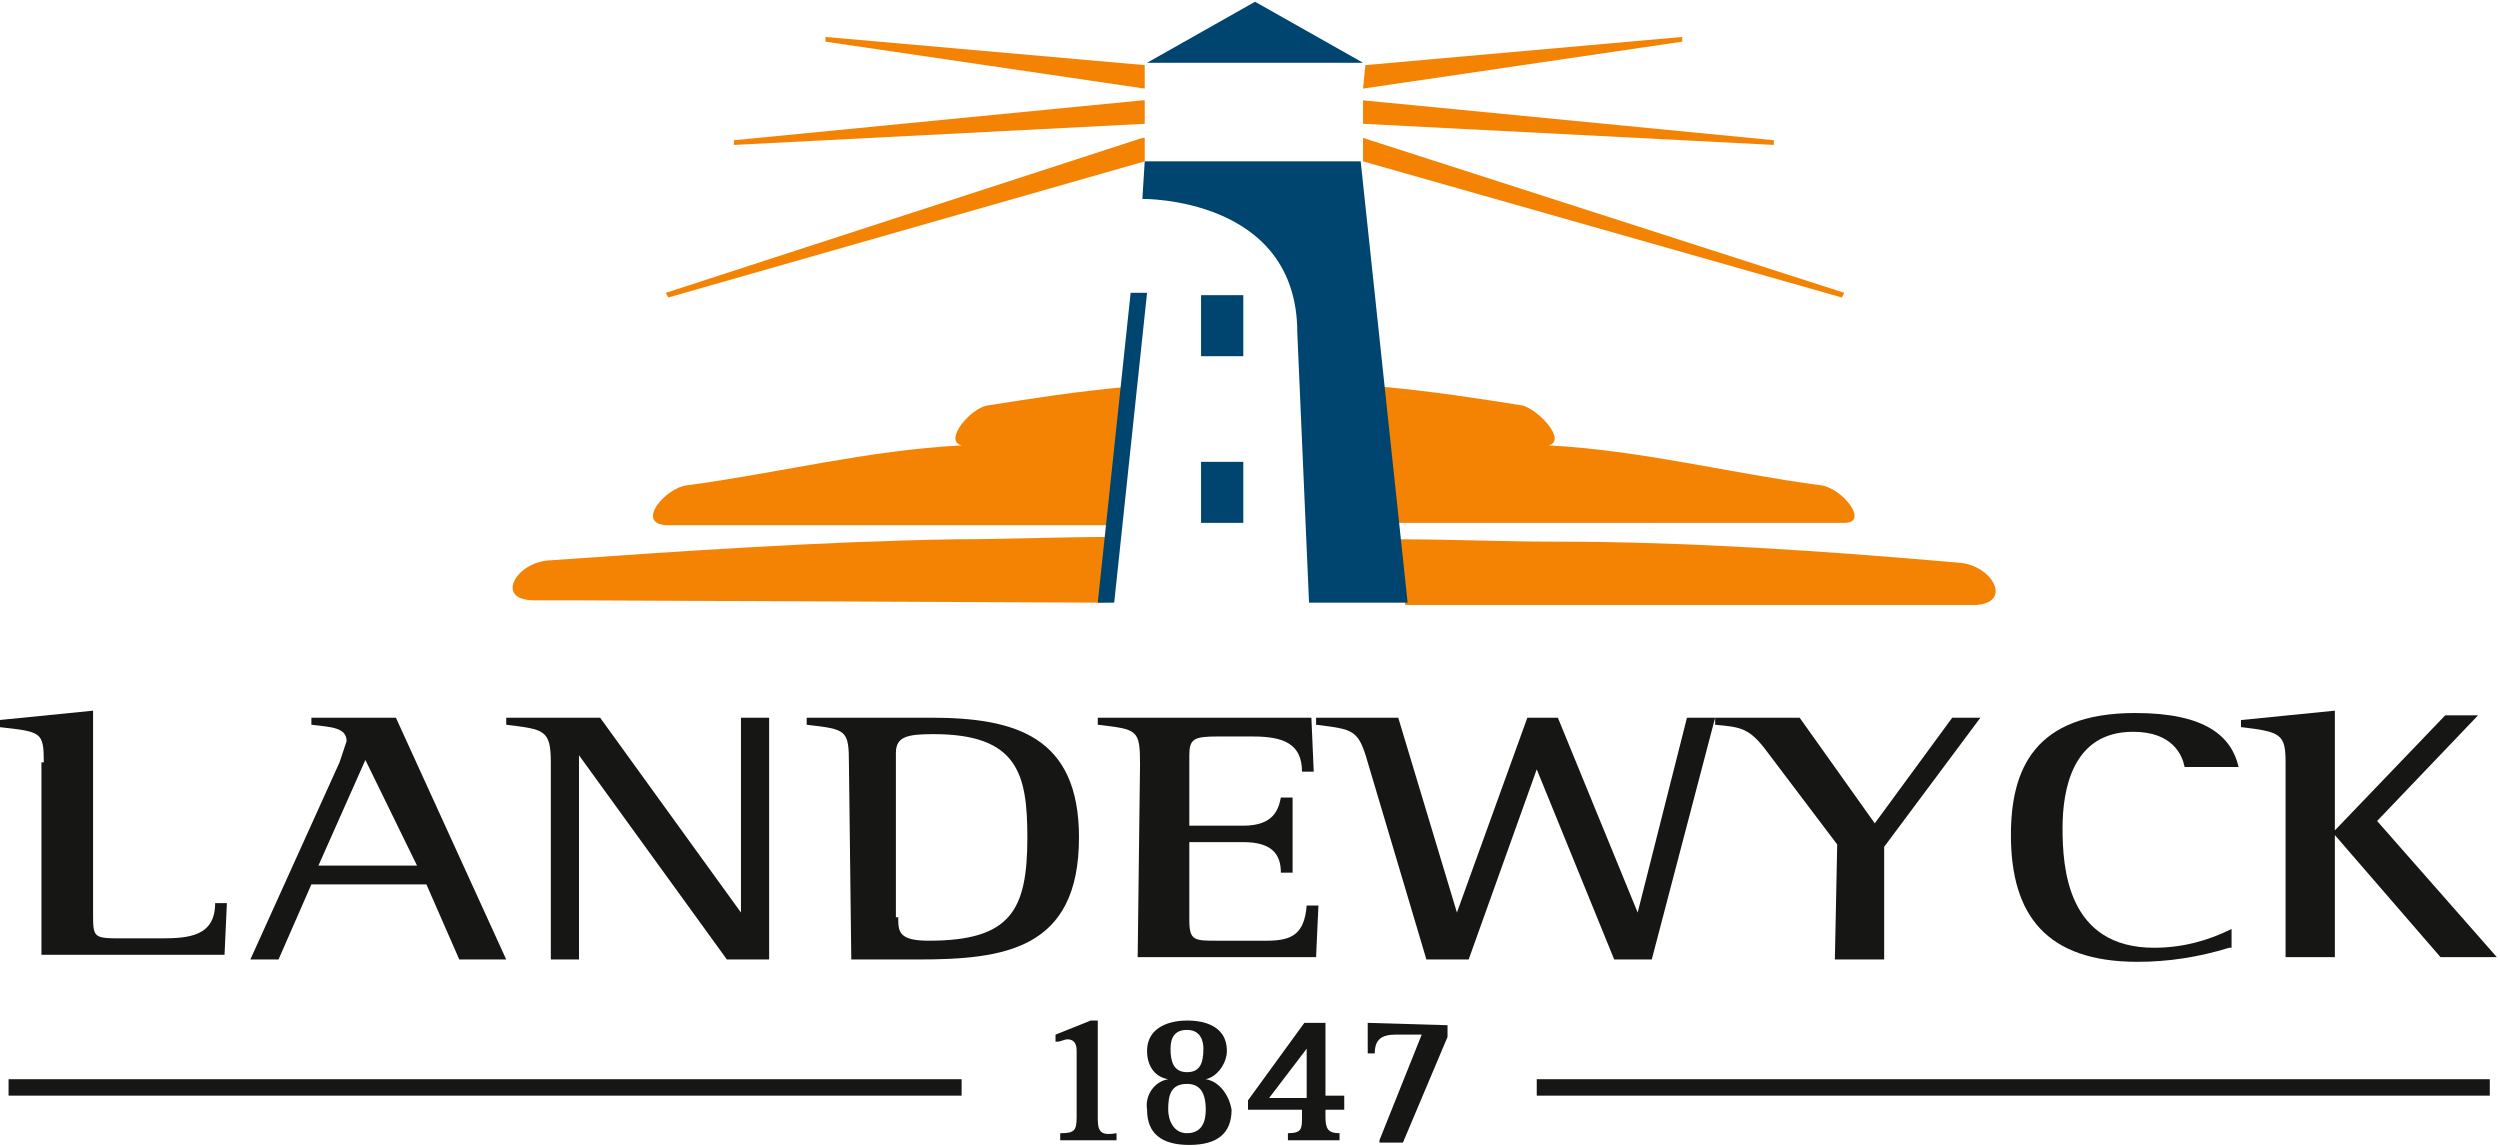 <?xml version="1.0" encoding="UTF-8"?>
<svg id="landewyck-logo" height="55" width="120" xmlns="http://www.w3.org/2000/svg" viewBox="0 0 106.5 48.6">
  <g transform="translate(22.765 11.068)">
    <g fill="#161615">
      <path d="m-20.9 21.3c0-1.3-.1-1.3-1.9-1.5v-.3l4-.4v8.6c0 1.1 0 1.1 1.3 1.1h1.6c1.2 0 2.3-.1 2.3-1.5h.5l-.1 2.2h-7.8v-8.2"></path>
      <path d="m-9.2 25.7h4.2l-2.2-4.5zm.9-4.4c.1-.3.2-.6.3-.9 0-.6-.7-.6-1.5-.7v-.3h3.6l4.7 10.3h-2l-1.4-3.2h-4.9l-1.4 3.2h-1.2z"></path>
      <path d="m.7 21.3c0-1.4-.3-1.4-1.9-1.6v-.3h4l6 8.3v-8.3h1.2v10.3h-1.8l-6.3-8.7v8.7h-1.2z"></path>
      <path d="m15.5 27.9c0 .6 0 1 1.3 1 3.5 0 4.2-1.3 4.2-4.4 0-2.7-.4-4.4-4-4.4-1.1 0-1.6.1-1.6.8v7m-2-6.5c0-1.5-.1-1.5-1.8-1.7v-.3h5.3c3.6 0 6.3.8 6.3 5.1 0 4.8-3.2 5.2-6.9 5.2h-2.8z"></path>
      <path d="m25.8 21.4c0-1.5-.1-1.5-1.8-1.7v-.3h9.1l.1 2.3h-.5c0-1.2-.8-1.5-2.1-1.5h-1.5c-1 0-1.2.1-1.2.8v3h2.3c1.3 0 1.5-.7 1.6-1.2h.5v3.2h-.5c0-.8-.4-1.3-1.6-1.3h-2.3v3.3c0 .9.2.9 1.2.9h2.1c1.1 0 1.6-.3 1.7-1.5h.5l-.1 2.2h-7.6z"></path>
      <path d="m35.5 21.3c-.4-1.4-.6-1.4-2.2-1.6v-.3h3.5l2.5 8.3 3-8.3h1.3l3.4 8.3 2.1-8.3h1.2l-2.7 10.3h-1.6l-3.3-8.1-2.9 8.1h-1.8z"></path>
      <path d="m55.5 24.8-3.1-4.1c-.7-.9-1.1-.9-2.1-1v-.3h3.6l3.2 4.5 3.3-4.5h1.2l-4.1 5.5v4.8h-2.1z"></path>
      <path d="m72.2 29.2c-1.3.4-2.6.6-3.9.6-3.9 0-5.4-2-5.4-5.4 0-2.8 1-5.2 5.3-5.2 3 0 4.1 1 4.4 2.3h-2.3c-.1-.5-.5-1.5-2.2-1.5-2.6 0-3 2.5-3 4.1 0 1.7.2 5.1 3.9 5.1 1.2 0 2.3-.3 3.3-.8v.8"></path>
      <path d="m74.6 21.3c0-1.2-.2-1.3-1.9-1.5v-.3l4-.4v5.1l4.7-4.9h1.4l-4.3 4.5 5.1 5.8h-2.4l-4.5-5.2v5.2h-2.1z"></path>
      <path d="m-22.4 34.8h40.6v.7h-40.6z"></path>
      <path d="m42.7 34.8h40.6v.7h-40.6z"></path>
    </g>
    <path d="m54.8 9.5c-3.8-.5-7.7-1.5-11.6-1.7.8-.2-.4-1.5-1.1-1.7-1.9-.3-3.8-.6-6-.8l.6 5.8h19.1c1.1 0-.1-1.5-1-1.6" fill="#f48304"></path>
    <path d="m25.3 5.3c-2.2.2-4.1.5-6 .8-.7.1-1.9 1.5-1.1 1.7-4 .2-7.9 1.2-11.7 1.7-.9.1-2.2 1.6-.9 1.7h19.1z" fill="#f48304"></path>
    <path d="m60.7 12.8c-5.7-.5-11.5-.9-17.2-.9-2.3 0-4.4-.1-6.7-.1l.3 2.8h22.6 1.7c1.6-.1.7-1.7-.7-1.8" fill="#f48304"></path>
    <path d="m24.3 14.5.3-2.8c-2.3 0-4.5.1-6.7.1-5.8.1-11.6.5-17.3.9-1.4.1-2.3 1.7-.6 1.7h1.7z" fill="#f48304"></path>
    <path d="m28.4 1.4h1.8v2.6h-1.8z" fill="#004570"></path>
    <path d="m28.4 8.5h1.8v2.6h-1.8z" fill="#004570"></path>
    <path d="m37.2 14.5-2-18.8h-9.2l-.1 1.6s6.6-.1 6.6 5.7l.5 11.5z" fill="#004570"></path>
    <path d="m26.1-8.5h9.2l-4.6-2.6z" fill="#004570"></path>
    <path d="m12.4-9.4 13.6 2v-1l-13.6-1.2z" fill="#f48304"></path>
    <path d="m25.9-6.9-17.4 1.7v.2l17.5-.9v-1z" fill="#f48304"></path>
    <path d="m25.9-5.3-20.3 6.6.1.2 20.3-5.8v-1z" fill="#f48304"></path>
    <path d="m35.4-8.4-.1 1 13.6-2v-.2z" fill="#f48304"></path>
    <path d="m35.3-6.8v.9l17.5.9v-.2l-17.5-1.7z" fill="#f48304"></path>
    <path d="m35.3-5.2v.9l20.4 5.8.1-.2-20.5-6.6z" fill="#f48304"></path>
    <path d="m24.7 14.5 1.4-13.2h-.7l-1.4 13.2z" fill="#004570"></path>
    <path d="m24 36.5v-4.2h-.3l-1.5.6v.3h.1c.1 0 .3-.1.4-.1.3 0 .4.2.4.5v2.8c0 .6-.1.7-.7.7v.3h2.4v-.3c-.6.1-.8 0-.8-.6" fill="#161615"></path>
    <path d="m28.6 34.8c.5-.1.9-.7.9-1.2 0-1.2-1.2-1.3-1.7-1.3-.6 0-1.7.2-1.7 1.3 0 .6.3 1.1.9 1.2-.6.1-1 .7-.9 1.3 0 1 .6 1.5 1.8 1.5s1.8-.5 1.8-1.5c-.1-.6-.5-1.2-1.1-1.3m-.8 2.3c-.6 0-.8-.6-.8-1 0-.6.1-1.1.8-1.1.5 0 .8.3.8 1.1 0 .4-.1 1-.8 1m0-4.4c.6 0 .7.5.7.8 0 .7-.2 1-.7 1-.6 0-.7-.5-.7-1s.2-.8.7-.8" fill="#161615"></path>
    <path d="m33.7 32.4h-.9l-2.4 3.3v.4h2.3v.3c0 .5 0 .7-.6.7v.3h2.2v-.3c-.5 0-.6-.2-.6-.7v-.3h.8v-.6h-.8zm-2.4 3.2 1.6-2.1v2.1z" fill="#161615"></path>
    <path d="m35.5 32.4v1.3h.3c0-.6.3-.8.9-.8h1.1l-1.8 4.5v.1h1l1.9-4.5v-.5z" fill="#161615"></path>
  </g>
</svg>
